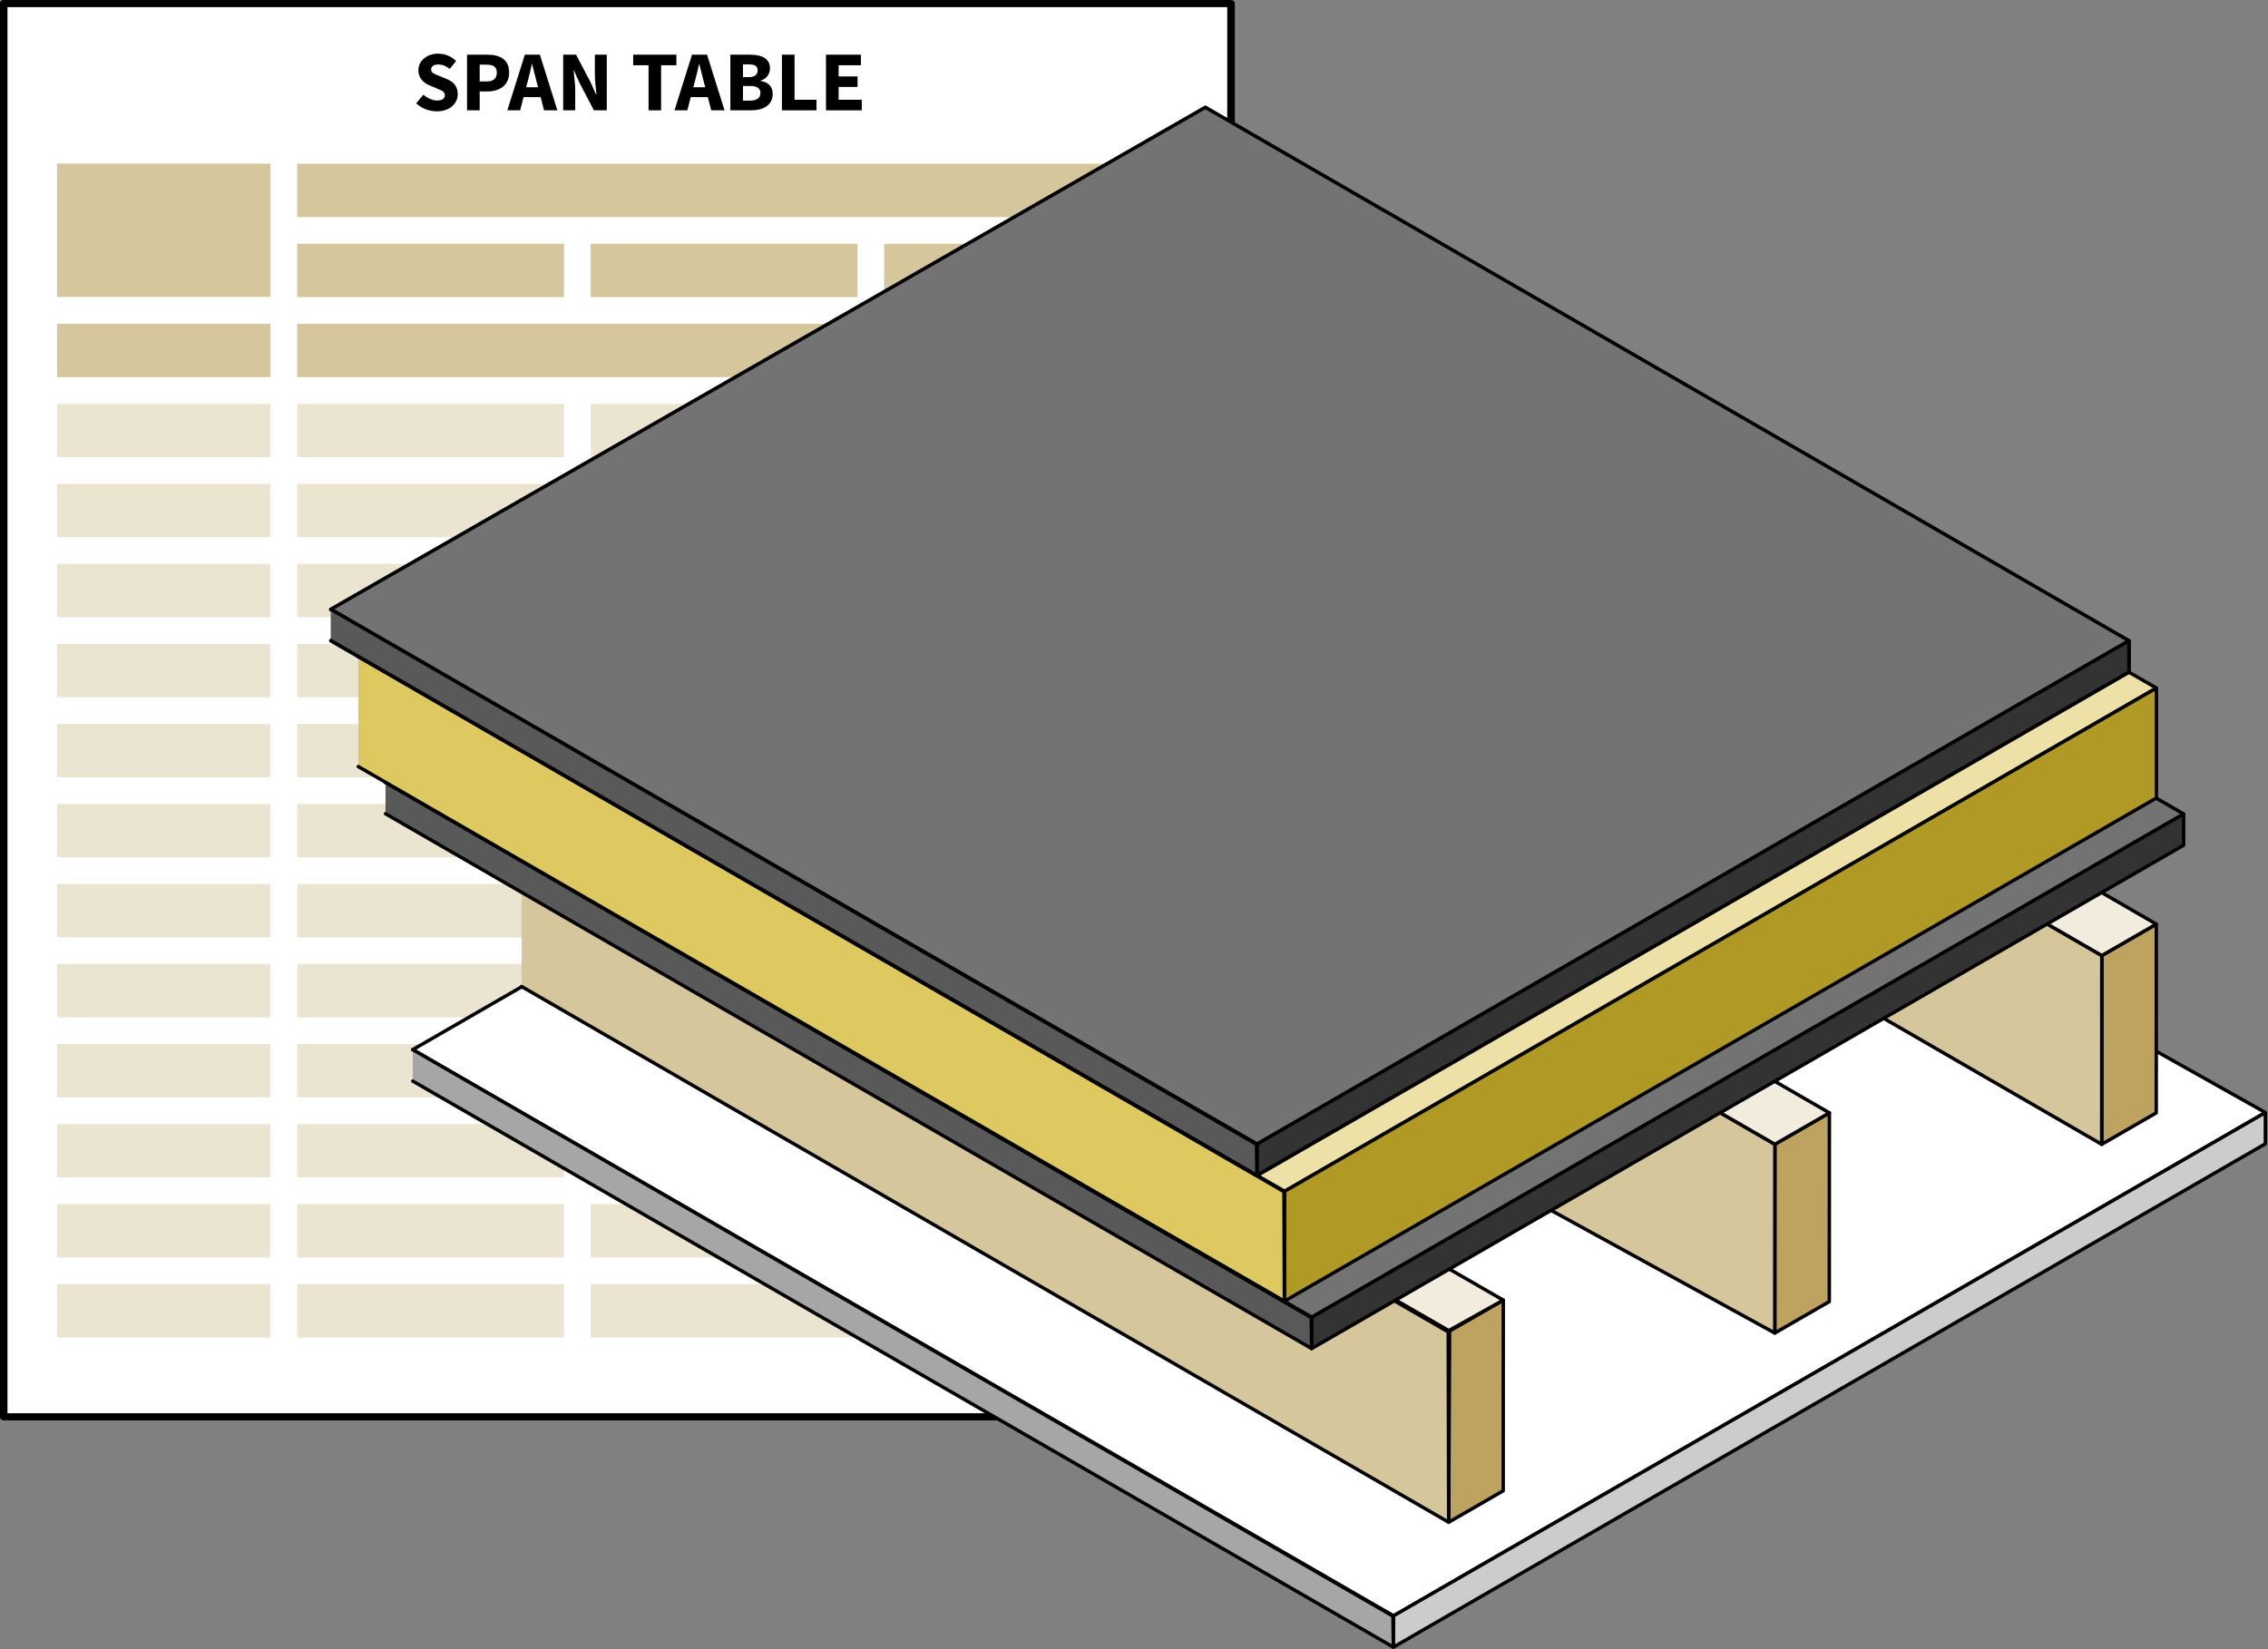 <?xml version="1.0" encoding="UTF-8" standalone="no"?>
<!DOCTYPE svg PUBLIC "-//W3C//DTD SVG 1.1//EN" "http://www.w3.org/Graphics/SVG/1.1/DTD/svg11.dtd">
<svg width="100%" height="100%" viewBox="0 0 2307 1678" version="1.1" xmlns="http://www.w3.org/2000/svg" xmlns:xlink="http://www.w3.org/1999/xlink" xml:space="preserve" xmlns:serif="http://www.serif.com/" style="fill-rule:evenodd;clip-rule:evenodd;stroke-linecap:round;stroke-linejoin:round;stroke-miterlimit:1.5;">
    <rect x="0" y="0" width="2307" height="1678" fill="#808080" stroke="none"/>
    <g transform="matrix(1,0,0,1,-535.56,-560.116)">
        <g transform="matrix(1.357,0,0,1.357,267.912,292.468)">
            <g transform="matrix(1,0,0,0.946,0,10.714)">
                <rect x="200" y="200" width="920" height="1120" style="fill:white;stroke:black;stroke-width:5.68px;"/>
            </g>
            <rect x="420" y="380" width="200" height="40" style="fill:rgb(214,198,156);"/>
            <g transform="matrix(1,0,0,1,220,0)">
                <rect x="420" y="380" width="200" height="40" style="fill:rgb(214,198,156);"/>
            </g>
            <g transform="matrix(1,0,0,1,440,0)">
                <rect x="420" y="380" width="200" height="40" style="fill:rgb(214,198,156);"/>
            </g>
            <g transform="matrix(1,0,0,1,-20,0)">
                <rect x="440" y="320" width="640" height="40" style="fill:rgb(214,198,156);"/>
            </g>
            <g transform="matrix(1,0,0,1,-150.925,0.541)">
                <g transform="matrix(64,0,0,64,657.93,279.407)">
                    <path d="M0.034,-0.082C0.101,-0.02 0.191,0.012 0.276,0.012C0.431,0.012 0.521,-0.082 0.521,-0.19C0.521,-0.282 0.471,-0.335 0.392,-0.367L0.309,-0.401C0.252,-0.424 0.209,-0.438 0.209,-0.478C0.209,-0.515 0.242,-0.537 0.292,-0.537C0.344,-0.537 0.385,-0.518 0.428,-0.485L0.502,-0.578C0.446,-0.634 0.367,-0.664 0.292,-0.664C0.157,-0.664 0.06,-0.578 0.06,-0.47C0.06,-0.375 0.124,-0.319 0.192,-0.292L0.276,-0.256C0.333,-0.232 0.37,-0.219 0.37,-0.178C0.37,-0.139 0.34,-0.115 0.279,-0.115C0.225,-0.115 0.165,-0.143 0.119,-0.183L0.034,-0.082Z" style="fill-rule:nonzero;"/>
                </g>
                <g transform="matrix(64,0,0,64,693.386,279.407)">
                    <path d="M0.076,0L0.224,0L0.224,-0.221L0.314,-0.221C0.452,-0.221 0.569,-0.289 0.569,-0.442C0.569,-0.6 0.456,-0.652 0.314,-0.652L0.076,-0.652L0.076,0ZM0.224,-0.338L0.224,-0.535L0.305,-0.535C0.383,-0.535 0.425,-0.51 0.425,-0.442C0.425,-0.374 0.386,-0.338 0.305,-0.338L0.224,-0.338Z" style="fill-rule:nonzero;"/>
                </g>
                <g transform="matrix(64,0,0,64,728.906,279.407)">
                    <path d="M0.213,-0.27L0.229,-0.33C0.247,-0.395 0.265,-0.471 0.28,-0.54L0.284,-0.54C0.302,-0.472 0.319,-0.395 0.337,-0.33L0.353,-0.27L0.213,-0.27ZM0.423,0L0.579,0L0.374,-0.652L0.198,-0.652L-0.007,0L0.143,0L0.183,-0.155L0.383,-0.155L0.423,0Z" style="fill-rule:nonzero;"/>
                </g>
                <g transform="matrix(64,0,0,64,765.45,279.407)">
                    <path d="M0.076,0L0.217,0L0.217,-0.231C0.217,-0.308 0.205,-0.395 0.198,-0.467L0.202,-0.467L0.266,-0.325L0.436,0L0.587,0L0.587,-0.652L0.447,-0.652L0.447,-0.422C0.447,-0.345 0.459,-0.253 0.466,-0.184L0.462,-0.184L0.397,-0.328L0.227,-0.652L0.076,-0.652L0.076,0Z" style="fill-rule:nonzero;"/>
                </g>
                <g transform="matrix(64,0,0,64,821.258,279.407)">
                    <path d="M0.204,0L0.351,0L0.351,-0.528L0.53,-0.528L0.53,-0.652L0.024,-0.652L0.024,-0.528L0.204,-0.528L0.204,0Z" style="fill-rule:nonzero;"/>
                </g>
                <g transform="matrix(64,0,0,64,854.218,279.407)">
                    <path d="M0.213,-0.27L0.229,-0.33C0.247,-0.395 0.265,-0.471 0.28,-0.54L0.284,-0.54C0.302,-0.472 0.319,-0.395 0.337,-0.33L0.353,-0.27L0.213,-0.27ZM0.423,0L0.579,0L0.374,-0.652L0.198,-0.652L-0.007,0L0.143,0L0.183,-0.155L0.383,-0.155L0.423,0Z" style="fill-rule:nonzero;"/>
                </g>
                <g transform="matrix(64,0,0,64,890.762,279.407)">
                    <path d="M0.076,0L0.318,0C0.46,0 0.572,-0.059 0.572,-0.192C0.572,-0.279 0.523,-0.328 0.43,-0.345L0.43,-0.349C0.506,-0.369 0.54,-0.432 0.54,-0.49C0.54,-0.615 0.435,-0.652 0.299,-0.652L0.076,-0.652L0.076,0ZM0.224,-0.389L0.224,-0.538L0.294,-0.538C0.362,-0.538 0.396,-0.518 0.396,-0.469C0.396,-0.42 0.364,-0.389 0.292,-0.389L0.224,-0.389ZM0.224,-0.114L0.224,-0.285L0.306,-0.285C0.387,-0.285 0.428,-0.26 0.428,-0.203C0.428,-0.144 0.386,-0.114 0.306,-0.114L0.224,-0.114Z" style="fill-rule:nonzero;"/>
                </g>
                <g transform="matrix(64,0,0,64,929.418,279.407)">
                    <path d="M0.076,0L0.481,0L0.481,-0.124L0.224,-0.124L0.224,-0.652L0.076,-0.652L0.076,0Z" style="fill-rule:nonzero;"/>
                </g>
                <g transform="matrix(64,0,0,64,962.442,279.407)">
                    <path d="M0.076,0L0.495,0L0.495,-0.124L0.224,-0.124L0.224,-0.274L0.446,-0.274L0.446,-0.397L0.224,-0.397L0.224,-0.528L0.485,-0.528L0.485,-0.652L0.076,-0.652L0.076,0Z" style="fill-rule:nonzero;"/>
                </g>
            </g>
            <g transform="matrix(1,0,0,0.833,0,53.333)">
                <rect x="240" y="320" width="160" height="120" style="fill:rgb(214,198,156);"/>
            </g>
            <rect x="240" y="440" width="160" height="40" style="fill:rgb(214,198,156);"/>
            <rect x="420" y="440" width="640" height="40" style="fill:rgb(214,198,156);"/>
            <g>
                <rect x="240" y="500" width="160" height="40" style="fill:rgb(235,228,208);"/>
                <rect x="420" y="500" width="200" height="40" style="fill:rgb(235,228,208);"/>
                <rect x="640" y="500" width="200" height="40" style="fill:rgb(235,228,208);"/>
                <rect x="860" y="500" width="200" height="40" style="fill:rgb(235,228,208);"/>
            </g>
            <g transform="matrix(1,0,0,1,0,360)">
                <rect x="240" y="500" width="160" height="40" style="fill:rgb(235,228,208);"/>
                <rect x="420" y="500" width="200" height="40" style="fill:rgb(235,228,208);"/>
                <rect x="640" y="500" width="200" height="40" style="fill:rgb(235,228,208);"/>
                <rect x="860" y="500" width="200" height="40" style="fill:rgb(235,228,208);"/>
            </g>
            <g transform="matrix(1,0,0,1,0,60)">
                <rect x="240" y="500" width="160" height="40" style="fill:rgb(235,228,208);"/>
                <rect x="420" y="500" width="200" height="40" style="fill:rgb(235,228,208);"/>
                <rect x="640" y="500" width="200" height="40" style="fill:rgb(235,228,208);"/>
                <rect x="860" y="500" width="200" height="40" style="fill:rgb(235,228,208);"/>
            </g>
            <g transform="matrix(1,0,0,1,0,420)">
                <rect x="240" y="500" width="160" height="40" style="fill:rgb(235,228,208);"/>
                <rect x="420" y="500" width="200" height="40" style="fill:rgb(235,228,208);"/>
                <rect x="640" y="500" width="200" height="40" style="fill:rgb(235,228,208);"/>
                <rect x="860" y="500" width="200" height="40" style="fill:rgb(235,228,208);"/>
            </g>
            <g transform="matrix(1,0,0,1,0,120)">
                <rect x="240" y="500" width="160" height="40" style="fill:rgb(235,228,208);"/>
                <rect x="420" y="500" width="200" height="40" style="fill:rgb(235,228,208);"/>
                <rect x="640" y="500" width="200" height="40" style="fill:rgb(235,228,208);"/>
                <rect x="860" y="500" width="200" height="40" style="fill:rgb(235,228,208);"/>
            </g>
            <g transform="matrix(1,0,0,1,0,480)">
                <rect x="240" y="500" width="160" height="40" style="fill:rgb(235,228,208);"/>
                <rect x="420" y="500" width="200" height="40" style="fill:rgb(235,228,208);"/>
                <rect x="640" y="500" width="200" height="40" style="fill:rgb(235,228,208);"/>
                <rect x="860" y="500" width="200" height="40" style="fill:rgb(235,228,208);"/>
            </g>
            <g transform="matrix(1,0,0,1,0,180)">
                <rect x="240" y="500" width="160" height="40" style="fill:rgb(235,228,208);"/>
                <rect x="420" y="500" width="200" height="40" style="fill:rgb(235,228,208);"/>
                <rect x="640" y="500" width="200" height="40" style="fill:rgb(235,228,208);"/>
                <rect x="860" y="500" width="200" height="40" style="fill:rgb(235,228,208);"/>
            </g>
            <g transform="matrix(1,0,0,1,0,540)">
                <rect x="240" y="500" width="160" height="40" style="fill:rgb(235,228,208);"/>
                <rect x="420" y="500" width="200" height="40" style="fill:rgb(235,228,208);"/>
                <rect x="640" y="500" width="200" height="40" style="fill:rgb(235,228,208);"/>
                <rect x="860" y="500" width="200" height="40" style="fill:rgb(235,228,208);"/>
            </g>
            <g transform="matrix(1,0,0,1,0,240)">
                <rect x="240" y="500" width="160" height="40" style="fill:rgb(235,228,208);"/>
                <rect x="420" y="500" width="200" height="40" style="fill:rgb(235,228,208);"/>
                <rect x="640" y="500" width="200" height="40" style="fill:rgb(235,228,208);"/>
                <rect x="860" y="500" width="200" height="40" style="fill:rgb(235,228,208);"/>
            </g>
            <g transform="matrix(1,0,0,1,0,600)">
                <rect x="240" y="500" width="160" height="40" style="fill:rgb(235,228,208);"/>
                <rect x="420" y="500" width="200" height="40" style="fill:rgb(235,228,208);"/>
                <rect x="640" y="500" width="200" height="40" style="fill:rgb(235,228,208);"/>
                <rect x="860" y="500" width="200" height="40" style="fill:rgb(235,228,208);"/>
            </g>
            <g transform="matrix(1,0,0,1,0,300)">
                <rect x="240" y="500" width="160" height="40" style="fill:rgb(235,228,208);"/>
                <rect x="420" y="500" width="200" height="40" style="fill:rgb(235,228,208);"/>
                <rect x="640" y="500" width="200" height="40" style="fill:rgb(235,228,208);"/>
                <rect x="860" y="500" width="200" height="40" style="fill:rgb(235,228,208);"/>
            </g>
            <g transform="matrix(1,0,0,1,0,660)">
                <rect x="240" y="500" width="160" height="40" style="fill:rgb(235,228,208);"/>
                <rect x="420" y="500" width="200" height="40" style="fill:rgb(235,228,208);"/>
                <rect x="640" y="500" width="200" height="40" style="fill:rgb(235,228,208);"/>
                <rect x="860" y="500" width="200" height="40" style="fill:rgb(235,228,208);"/>
            </g>
        </g>
        <g transform="matrix(1,0,0,1,900,700)">
            <g transform="matrix(1,0,0,1,332.554,256)">
                <path d="M-277.128,672L720.533,1248L1607.34,736L596.069,167.859L-277.128,672Z" style="fill:white;stroke:black;stroke-width:3.5px;"/>
            </g>
            <g transform="matrix(1,0,0,1,332.554,256)">
                <path d="M720.533,1248L720.342,1279.88L1607.34,767.768L1607.34,736L720.533,1248Z" style="fill:rgb(204,204,204);stroke:black;stroke-width:3.5px;"/>
            </g>
            <g transform="matrix(1,0,0,1,775.342,0.356)">
                <path d="M-719.917,927.644L277.128,1504L277.553,1535.52L-719.917,959.633" style="fill:rgb(166,166,166);stroke:black;stroke-width:3.5px;"/>
            </g>
        </g>
        <g id="Long-rafters" serif:id="Long rafters" transform="matrix(1,0,0,1,800,600)">
            <g transform="matrix(1,0,0,1,544.253,482.532)">
                <g transform="matrix(0.632,-0.004,0.004,0.632,265.574,362.174)">
                    <path d="M625.149,1054.75L713.206,1004.71L715.288,697.762L628.545,747.062L625.149,1054.75Z" style="fill:rgb(190,163,96);stroke:black;stroke-width:5.54px;"/>
                </g>
                <g transform="matrix(0.632,-0.004,0.004,0.632,265.574,362.174)">
                    <path d="M-861.469,182.951L625.149,1054.75L626.365,748.301L-859.407,-120.896" style="fill:rgb(214,198,156);stroke:black;stroke-width:5.54px;"/>
                </g>
                <g transform="matrix(0.632,-0.004,0.004,0.632,265.574,362.174)">
                    <path d="M-771.35,-170.942L715.288,697.762L627.242,746.298L-857.581,-121.934" style="fill:rgb(241,236,222);stroke:black;stroke-width:5.54px;"/>
                </g>
            </g>
            <g transform="matrix(1,0,0,1,875.959,300)">
                <g transform="matrix(0.632,-0.004,0.004,0.632,265.574,362.174)">
                    <path d="M625.256,1039L713.313,988.949L715.374,685.102L627.318,735.148L625.256,1039Z" style="fill:rgb(190,163,96);stroke:black;stroke-width:5.54px;"/>
                </g>
                <g transform="matrix(0.632,-0.004,0.004,0.632,265.574,362.174)">
                    <path d="M-772.656,219.213L196.044,800.002L625.256,1039L627.318,735.148L-770.595,-84.634" style="fill:rgb(214,198,156);stroke:black;stroke-width:5.54px;"/>
                </g>
                <g transform="matrix(0.632,-0.004,0.004,0.632,265.574,362.174)">
                    <path d="M-682.538,-134.68L715.374,685.102L627.318,735.148L-770.595,-84.634" style="fill:rgb(241,236,222);stroke:black;stroke-width:5.54px;"/>
                </g>
            </g>
            <g transform="matrix(1,0,0,1,1208.51,108)">
                <g transform="matrix(0.632,-0.004,0.004,0.632,265.574,362.174)">
                    <path d="M625.256,1039L713.313,988.949L715.374,685.102L627.318,735.148L625.256,1039Z" style="fill:rgb(190,163,96);stroke:black;stroke-width:5.54px;"/>
                </g>
                <g transform="matrix(0.632,-0.004,0.004,0.632,265.574,362.174)">
                    <path d="M-772.656,219.213L625.256,1039L627.318,735.148L-770.595,-84.634" style="fill:rgb(214,198,156);stroke:black;stroke-width:5.54px;"/>
                </g>
                <g transform="matrix(0.632,-0.004,0.004,0.632,265.574,362.174)">
                    <path d="M-682.538,-134.68L715.374,685.102L627.318,735.148L-770.595,-84.634" style="fill:rgb(241,236,222);stroke:black;stroke-width:5.54px;"/>
                </g>
            </g>
        </g>
        <g transform="matrix(1,0,0,1,816.852,396.238)">
            <g transform="matrix(1,0,0,1,332.554,256)">
                <path d="M-221.703,704L720.533,1248L1607.34,736L667.853,193.296L-221.703,704Z" style="fill:rgb(115,115,115);stroke:black;stroke-width:3.5px;"/>
            </g>
            <g transform="matrix(1,0,0,1,332.554,256)">
                <path d="M720.533,1248L720.342,1279.88L1607.34,767.768L1607.34,736L720.533,1248Z" style="fill:rgb(51,51,51);stroke:black;stroke-width:3.5px;"/>
            </g>
            <g transform="matrix(1,0,0,1,775.342,0.356)">
                <path d="M-664.491,959.644L277.128,1504L277.553,1535.52L-664.491,991.412" style="fill:rgb(89,89,89);stroke:black;stroke-width:3.5px;"/>
            </g>
        </g>
        <g transform="matrix(1,0,0,1,789.149,268.116)">
            <g transform="matrix(1,0,0,1,332.554,256)">
                <path d="M-221.703,704L720.533,1248L1607.34,736L667.853,193.296L-221.703,704Z" style="fill:rgb(237,225,168);stroke:black;stroke-width:3.5px;"/>
            </g>
            <g transform="matrix(1,0,0,1,332.554,256)">
                <path d="M720.533,1248L720.342,1359.77L1607.34,847.839L1607.34,736L720.533,1248Z" style="fill:rgb(176,153,37);stroke:black;stroke-width:3.5px;"/>
            </g>
            <g transform="matrix(1,0,0,1,775.342,0.356)">
                <path d="M-664.491,959.644L277.128,1504L277.553,1615.42L-664.491,1071.53" style="fill:rgb(221,201,96);stroke:black;stroke-width:3.5px;"/>
            </g>
        </g>
        <g transform="matrix(1,0,0,1,761.235,220.232)">
            <g transform="matrix(1,0,0,1,332.554,256)">
                <path d="M-221.703,704L720.533,1248L1607.34,736L667.853,193.296L-221.703,704Z" style="fill:white;stroke:black;stroke-width:3.5px;"/>
            </g>
            <g transform="matrix(1,0,0,1,332.554,256)">
                <path d="M720.533,1248L720.342,1279.88L1607.34,767.768L1607.34,736L720.533,1248Z" style="fill:rgb(204,204,204);stroke:black;stroke-width:3.5px;"/>
            </g>
            <g transform="matrix(1,0,0,1,775.342,0.356)">
                <path d="M-664.491,959.644L277.128,1504L277.553,1535.52L-664.491,991.412" style="fill:rgb(166,166,166);stroke:black;stroke-width:3.5px;"/>
            </g>
        </g>
        <g transform="matrix(1,0,0,1,761.235,220.011)">
            <g transform="matrix(1,0,0,1,332.554,256)">
                <path d="M-221.703,704L720.533,1248L1607.34,736L667.853,193.296L-221.703,704Z" style="fill:rgb(115,115,115);stroke:black;stroke-width:3.5px;"/>
            </g>
            <g transform="matrix(1,0,0,1,332.554,256)">
                <path d="M720.533,1248L720.342,1279.88L1607.34,767.768L1607.34,736L720.533,1248Z" style="fill:rgb(51,51,51);stroke:black;stroke-width:3.5px;"/>
            </g>
            <g transform="matrix(1,0,0,1,775.342,0.356)">
                <path d="M-664.491,959.644L277.128,1504L277.553,1535.52L-664.491,991.412" style="fill:rgb(89,89,89);stroke:black;stroke-width:3.5px;"/>
            </g>
        </g>
    </g>
</svg>
